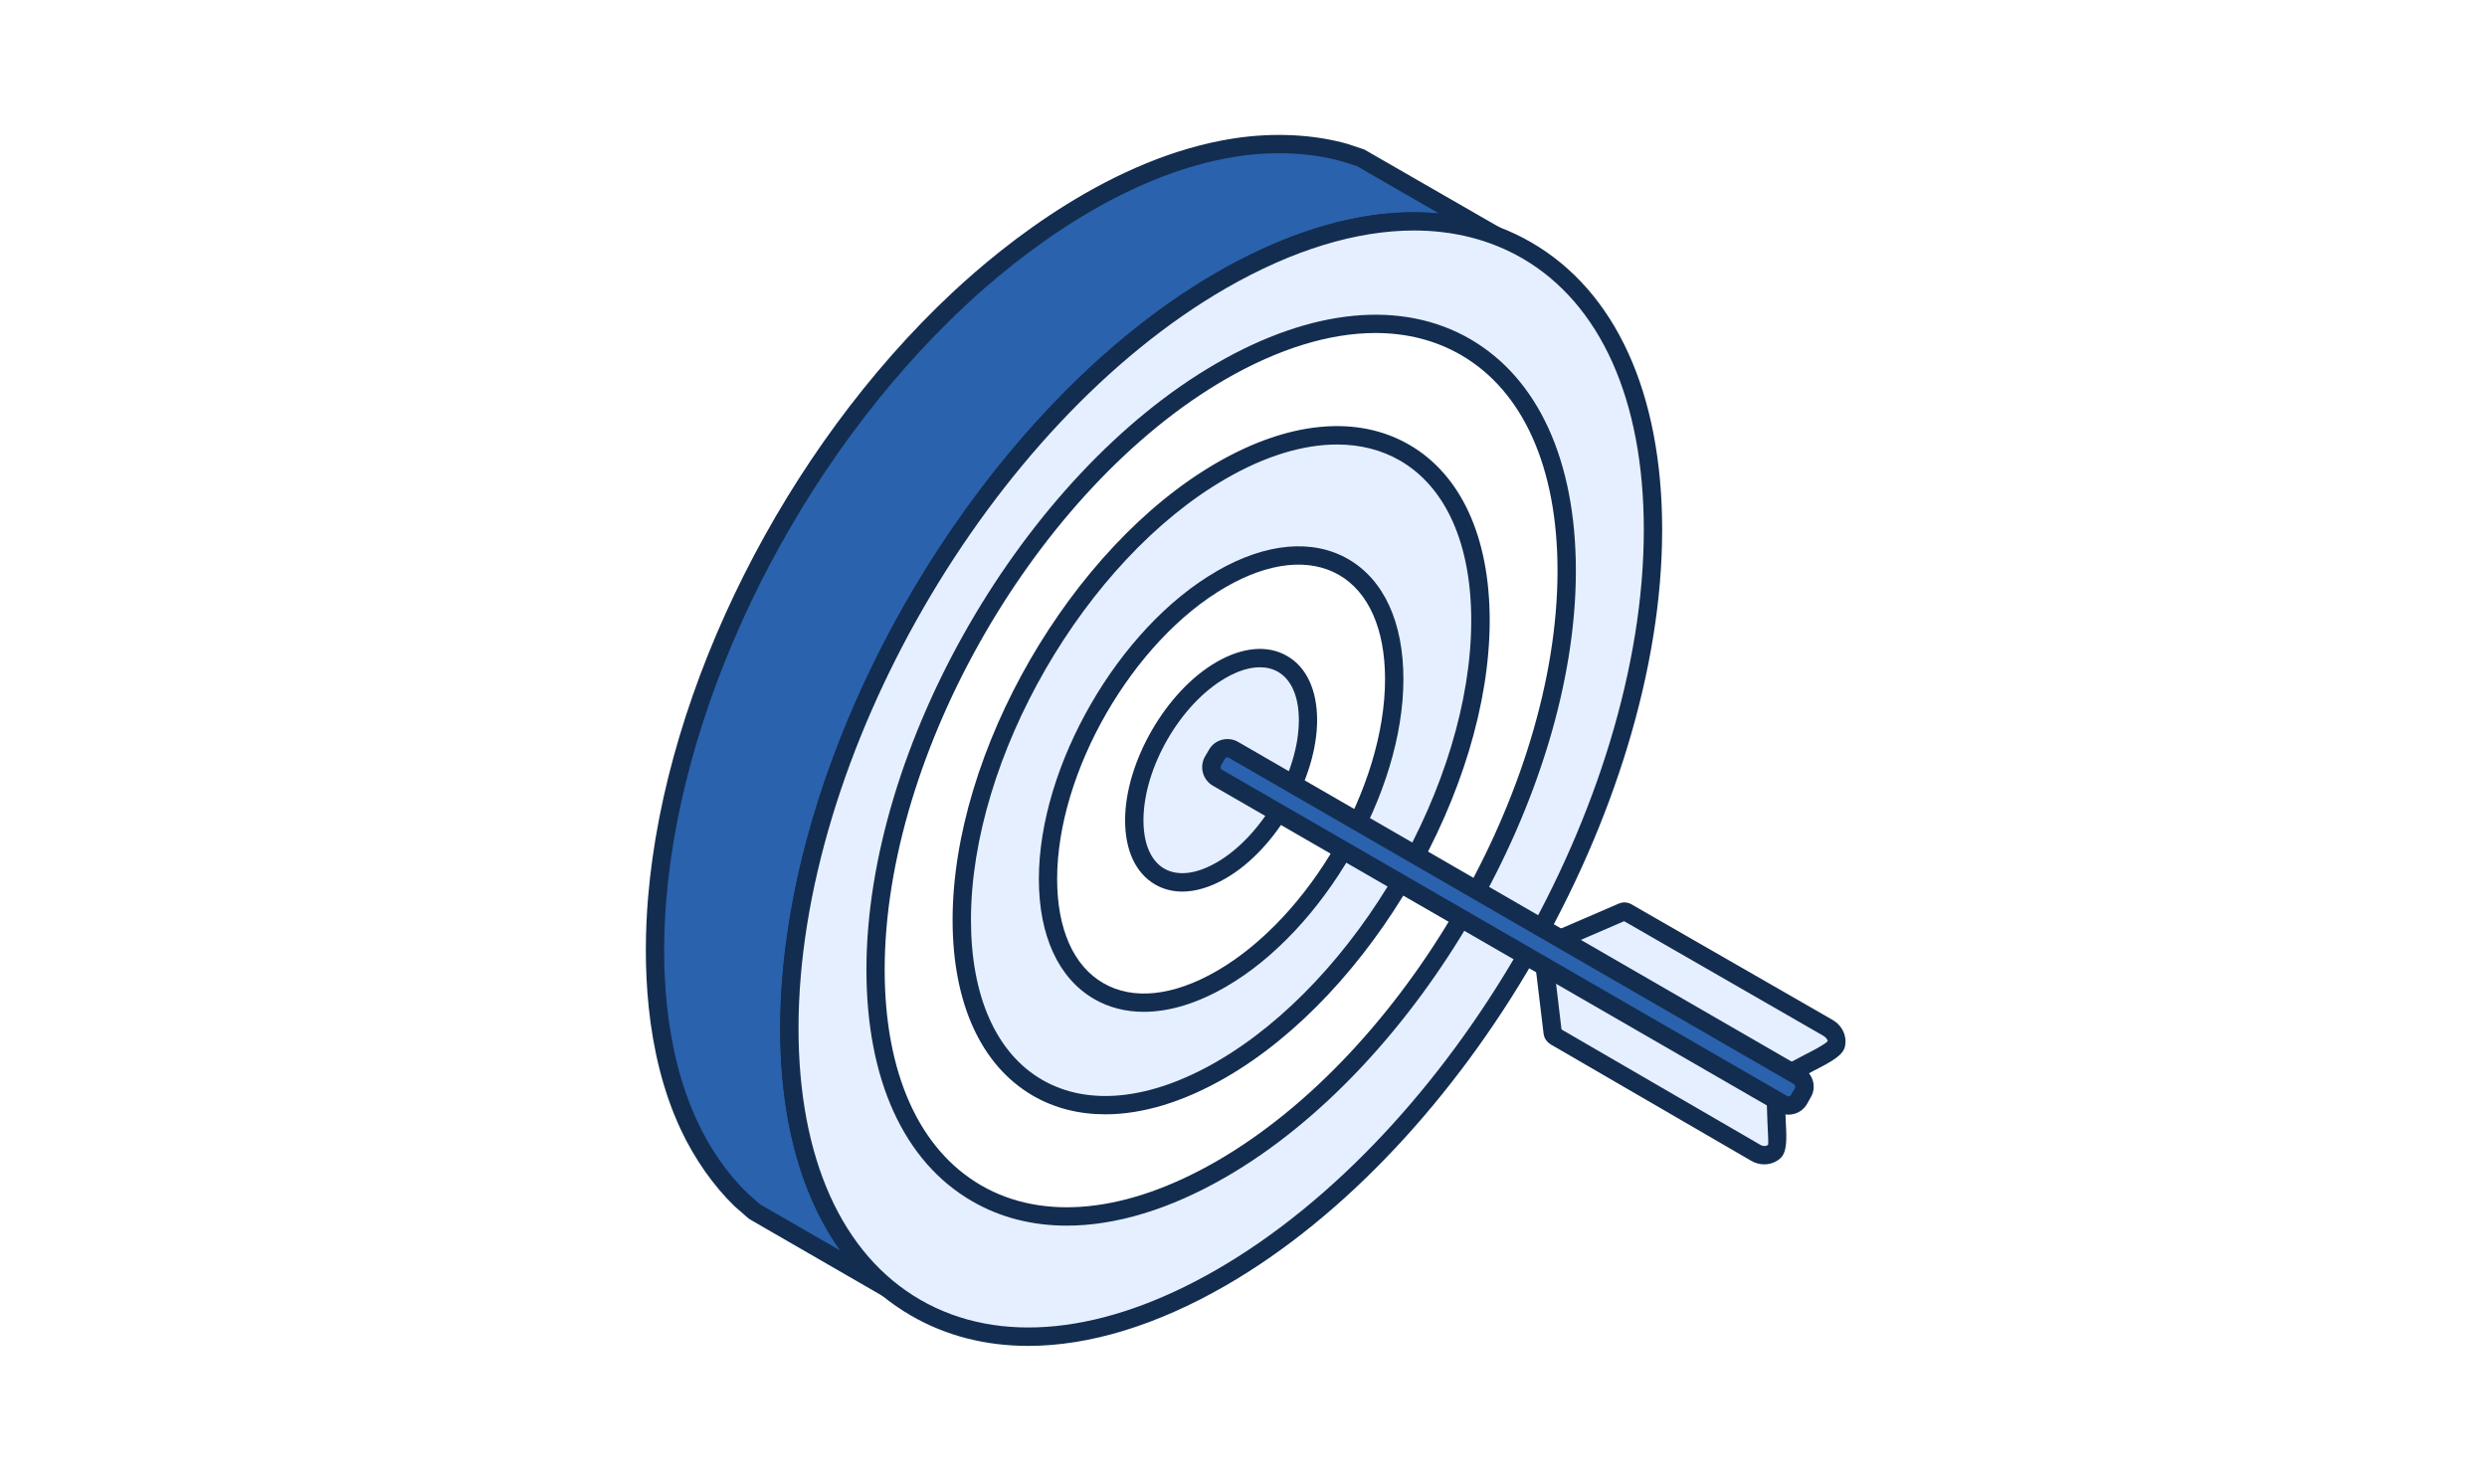 <?xml version="1.0" encoding="UTF-8"?> <svg xmlns="http://www.w3.org/2000/svg" width="258" height="154" viewBox="0 0 258 154" fill="none"> <rect width="258" height="154" fill="white"></rect> <path fill-rule="evenodd" clip-rule="evenodd" d="M155.178 24.461L141.235 16.413L139.543 15.853C135.924 14.812 131.858 14.722 128.155 15.294C117.543 16.93 107.124 23.867 99.418 31.064C83.081 46.372 70.054 70.784 68.18 93.226C67.531 100.939 68.159 109.651 71.469 116.75C72.757 119.524 74.651 122.333 76.844 124.457L78.164 125.645L92.117 133.693C91.18 132.855 90.393 132.163 89.541 131.206C86.976 128.307 85.071 124.583 83.9 120.915C80.558 110.469 81.804 97.781 84.603 87.336C90.18 66.529 104.303 44.374 122.109 32.014C128.463 27.599 136.318 23.791 144.119 23.092C147.174 22.827 150.548 23.064 153.485 23.903L155.178 24.461" fill="#2A62AD"></path> <path fill-rule="evenodd" clip-rule="evenodd" d="M92.062 134.629C91.924 134.629 91.775 134.594 91.647 134.517L77.707 126.469L76.216 125.169C74.011 123.038 72.02 120.195 70.603 117.155C66.833 109.051 66.695 99.632 67.227 93.156C69.059 71.245 81.445 46.603 98.783 30.372C104.278 25.23 115.385 16.3 128.005 14.359C132.105 13.729 136.291 13.932 139.816 14.938L141.53 15.511L155.652 23.637C156.089 23.882 156.248 24.406 156.057 24.846C155.854 25.293 155.343 25.509 154.875 25.362L153.192 24.81C150.53 24.043 147.324 23.776 144.214 24.043C135.726 24.79 127.803 29.212 122.659 32.789C105.897 44.423 91.338 65.935 85.524 87.587C83.596 94.756 80.955 108.582 84.81 120.628C86.024 124.449 87.962 127.979 90.252 130.571C91.029 131.458 91.743 132.086 92.638 132.883C93 133.211 93.127 133.805 92.84 134.196C92.638 134.468 92.361 134.629 92.062 134.629V134.629ZM132.691 15.896C131.243 15.896 129.763 16.007 128.304 16.237C116.184 18.103 105.417 26.767 100.082 31.763C83.064 47.685 70.912 71.846 69.123 93.309C68.601 99.555 68.74 108.625 72.339 116.345C73.649 119.189 75.492 121.823 77.515 123.772L78.814 124.939L87.196 129.767C85.449 127.3 84.001 124.338 82.989 121.207C79.006 108.694 81.711 94.463 83.692 87.099C89.603 65.027 104.459 43.102 121.573 31.231C126.919 27.514 135.141 22.938 144.033 22.149C145.801 21.995 147.59 22.002 149.316 22.169L140.764 17.236L139.252 16.755C137.271 16.188 135.013 15.896 132.691 15.896" fill="#132D50"></path> <path fill-rule="evenodd" clip-rule="evenodd" d="M126.687 132.554C151.428 118.273 171.486 83.535 171.486 54.973C171.486 26.397 151.428 14.819 126.687 29.1C101.956 43.382 81.888 78.12 81.888 106.696C81.888 135.272 101.956 146.835 126.687 132.554" fill="#E6EFFF"></path> <path fill-rule="evenodd" clip-rule="evenodd" d="M106.669 139.645C102.251 139.645 98.145 138.605 94.533 136.515C85.762 131.457 80.936 120.864 80.936 106.696C80.936 77.875 101.251 42.689 126.221 28.276C138.486 21.191 150.084 20.08 158.834 25.138C167.605 30.204 172.431 40.795 172.431 54.972C172.431 83.793 152.126 118.964 127.167 133.378C119.954 137.535 112.978 139.645 106.669 139.645V139.645ZM146.687 23.916C140.732 23.916 134.079 25.935 127.167 29.917C102.713 44.031 82.838 78.476 82.838 106.696C82.838 120.152 87.331 130.157 95.479 134.866C103.637 139.575 114.558 138.457 126.221 131.73C150.654 117.616 170.528 83.191 170.528 54.972C170.528 41.509 166.046 31.496 157.888 26.781C154.566 24.873 150.793 23.916 146.687 23.916ZM126.683 132.554H126.716H126.683Z" fill="#132D50"></path> <path fill-rule="evenodd" clip-rule="evenodd" d="M126.686 121.306C146.481 109.876 162.524 82.083 162.524 59.222C162.524 36.347 146.481 27.083 126.686 38.506C106.892 49.943 90.827 77.751 90.827 100.619C90.827 123.479 106.892 132.744 126.686 121.306Z" fill="white"></path> <path fill-rule="evenodd" clip-rule="evenodd" d="M110.661 127.169C107.09 127.169 103.774 126.33 100.855 124.639C93.775 120.552 89.883 112.021 89.883 100.618C89.883 77.492 106.17 49.259 126.211 37.696C136.081 31.994 145.428 31.093 152.507 35.173C159.576 39.267 163.48 47.806 163.48 59.222C163.48 82.347 147.182 110.568 127.162 122.131C121.366 125.478 115.741 127.169 110.661 127.169V127.169ZM142.69 34.551C137.953 34.551 132.659 36.165 127.162 39.331C107.656 50.6 91.776 78.093 91.776 100.618C91.776 111.316 95.337 119.267 101.796 122.998C108.255 126.722 116.928 125.834 126.211 120.482C145.717 109.226 161.576 81.74 161.576 59.222C161.576 48.511 158.004 40.56 151.556 36.829C148.925 35.306 145.93 34.551 142.69 34.551" fill="#132D50"></path> <path fill-rule="evenodd" clip-rule="evenodd" d="M126.682 110.986C141.536 102.406 153.584 81.544 153.584 64.377C153.584 47.218 141.536 40.273 126.682 48.852C111.816 57.432 99.769 78.288 99.769 95.448C99.769 112.6 111.816 119.559 126.682 110.986Z" fill="#E6EFFF"></path> <path fill-rule="evenodd" clip-rule="evenodd" d="M114.664 115.618C111.93 115.618 109.408 114.983 107.174 113.697C101.791 110.581 98.822 104.105 98.822 95.448C98.822 78.015 111.111 56.748 126.208 48.028C133.698 43.697 140.794 43.026 146.188 46.142C151.572 49.258 154.54 55.728 154.54 64.378C154.54 81.817 142.252 103.092 127.155 111.804C122.761 114.341 118.516 115.618 114.664 115.618ZM138.698 46.121C135.177 46.121 131.251 47.309 127.155 49.678C112.589 58.089 100.727 78.624 100.727 95.448C100.727 103.392 103.355 109.289 108.132 112.049C112.909 114.801 119.324 114.131 126.208 110.162C140.773 101.743 152.625 81.209 152.625 64.378C152.625 56.441 149.997 50.544 145.231 47.784C143.294 46.667 141.092 46.121 138.698 46.121ZM126.676 110.986H126.708H126.676Z" fill="#132D50"></path> <path fill-rule="evenodd" clip-rule="evenodd" d="M126.681 60.094C136.604 54.365 144.643 59.011 144.643 70.469C144.643 81.921 136.604 95.845 126.681 101.582C116.758 107.304 108.719 102.664 108.719 91.207C108.719 79.754 116.758 65.816 126.681 60.094Z" fill="white"></path> <path fill-rule="evenodd" clip-rule="evenodd" d="M118.652 104.984C116.779 104.984 115.043 104.544 113.508 103.656C109.814 101.525 107.771 97.096 107.771 91.206C107.771 79.468 116.038 65.138 126.209 59.276C126.209 59.276 126.209 59.276 126.209 59.269C131.311 56.321 136.169 55.88 139.863 58.011C143.568 60.149 145.589 64.572 145.589 70.469C145.589 82.199 137.323 96.537 127.151 102.398C124.177 104.117 121.288 104.984 118.652 104.984V104.984ZM127.151 60.917C117.52 66.479 109.666 80.075 109.666 91.206C109.666 96.39 111.37 100.233 114.461 102.008C117.541 103.797 121.711 103.349 126.209 100.757C135.852 95.188 143.684 81.599 143.684 70.469C143.684 65.278 141.991 61.441 138.911 59.654C135.82 57.879 131.65 58.319 127.151 60.917" fill="#132D50"></path> <path fill-rule="evenodd" clip-rule="evenodd" d="M126.684 90.312C121.706 93.184 117.676 90.857 117.676 85.114C117.676 79.364 121.706 72.384 126.684 69.512C131.651 66.641 135.692 68.968 135.692 74.718C135.692 80.453 131.651 87.447 126.684 90.312Z" fill="#E6EFFF"></path> <path fill-rule="evenodd" clip-rule="evenodd" d="M122.654 92.507C121.633 92.507 120.675 92.262 119.833 91.773C117.832 90.613 116.716 88.245 116.716 85.115C116.716 79.071 120.97 71.707 126.203 68.689C128.919 67.123 131.52 66.9 133.521 68.061C135.532 69.212 136.637 71.589 136.637 74.718C136.637 80.748 132.384 88.126 127.151 91.138C125.582 92.045 124.055 92.507 122.654 92.507V92.507ZM130.699 69.233C129.635 69.233 128.425 69.604 127.151 70.338C122.444 73.048 118.622 79.68 118.622 85.115C118.622 87.539 119.39 89.322 120.78 90.124C122.17 90.927 124.108 90.704 126.203 89.489V89.495C130.92 86.77 134.742 80.14 134.742 74.718C134.742 72.287 133.974 70.513 132.573 69.702C132.015 69.387 131.394 69.233 130.699 69.233ZM126.677 90.313H126.698H126.677Z" fill="#132D50"></path> <path fill-rule="evenodd" clip-rule="evenodd" d="M160.665 97.928L168.278 94.63C168.615 94.491 168.876 94.707 169.147 94.867L189.641 106.648C190.282 107.025 190.608 107.716 190.466 108.372C190.325 109.037 187.979 110.099 187.154 110.539L184.743 111.832L160.665 97.928Z" fill="#E6EFFF"></path> <path fill-rule="evenodd" clip-rule="evenodd" d="M184.743 112.788C184.58 112.788 184.417 112.746 184.265 112.663L160.195 98.737C159.879 98.563 159.695 98.221 159.706 97.871C159.738 97.514 159.955 97.186 160.281 97.054L167.91 93.763C168.649 93.427 169.236 93.798 169.507 93.979L190.111 105.822C191.121 106.409 191.632 107.513 191.393 108.582C191.208 109.428 190.23 110.049 188.1 111.125L185.199 112.676C185.058 112.746 184.895 112.788 184.743 112.788ZM162.781 98.046L184.754 110.748L187.242 109.428C187.829 109.134 189.339 108.365 189.611 108.016C189.6 107.912 189.448 107.639 189.165 107.478L168.681 95.691C168.681 95.691 168.573 95.628 168.486 95.579L162.781 98.046Z" fill="#132D50"></path> <path fill-rule="evenodd" clip-rule="evenodd" d="M160.109 99.116L161.073 107.109C161.116 107.486 161.43 107.585 161.7 107.745L182.146 119.616C182.784 119.986 183.553 119.93 184.051 119.469C184.549 119.028 184.3 116.702 184.267 115.772L184.191 113.034L160.109 99.116" fill="#E6EFFF"></path> <path fill-rule="evenodd" clip-rule="evenodd" d="M183.03 120.809C182.575 120.809 182.099 120.691 181.666 120.439L161.222 108.569C160.832 108.36 160.214 108.031 160.128 107.227L159.164 99.227C159.121 98.871 159.283 98.522 159.586 98.319C159.89 98.13 160.269 98.109 160.583 98.298L184.676 112.209C184.957 112.377 185.131 112.677 185.142 113.005L185.25 116.345C185.369 118.253 185.38 119.552 184.698 120.174C184.232 120.593 183.636 120.809 183.03 120.809ZM161.99 106.815C162.077 106.864 162.174 106.92 162.174 106.92L182.629 118.791C182.9 118.951 183.225 118.943 183.42 118.777C183.474 118.532 183.376 117.03 183.355 116.47L183.257 113.592L161.286 100.89L161.99 106.815" fill="#132D50"></path> <path fill-rule="evenodd" clip-rule="evenodd" d="M184.912 114.536L126.297 80.691C125.689 80.342 125.483 79.574 125.83 78.98L126.242 78.26C126.589 77.659 127.359 77.449 127.966 77.791L186.571 111.664C187.167 112.013 187.373 112.782 187.026 113.382L186.636 114.074C186.278 114.676 185.519 114.885 184.912 114.536" fill="#2A62AD"></path> <path fill-rule="evenodd" clip-rule="evenodd" d="M185.526 115.653C185.158 115.653 184.778 115.555 184.442 115.359L125.809 81.516C124.768 80.901 124.399 79.552 125.006 78.497L125.429 77.777C126.026 76.729 127.382 76.374 128.434 76.974L187.056 110.839C187.565 111.14 187.923 111.615 188.075 112.18C188.227 112.754 188.151 113.347 187.847 113.858L187.457 114.549C187.164 115.06 186.687 115.422 186.112 115.576C185.917 115.625 185.722 115.653 185.526 115.653V115.653ZM127.338 78.581C127.23 78.581 127.132 78.637 127.067 78.728L126.655 79.447C126.579 79.594 126.622 79.782 126.774 79.867L185.385 113.711C185.526 113.794 185.722 113.745 185.798 113.599L186.21 112.907C186.286 112.781 186.221 112.565 186.101 112.488L127.479 78.623C127.447 78.588 127.381 78.581 127.338 78.581Z" fill="#132D50"></path> </svg> 